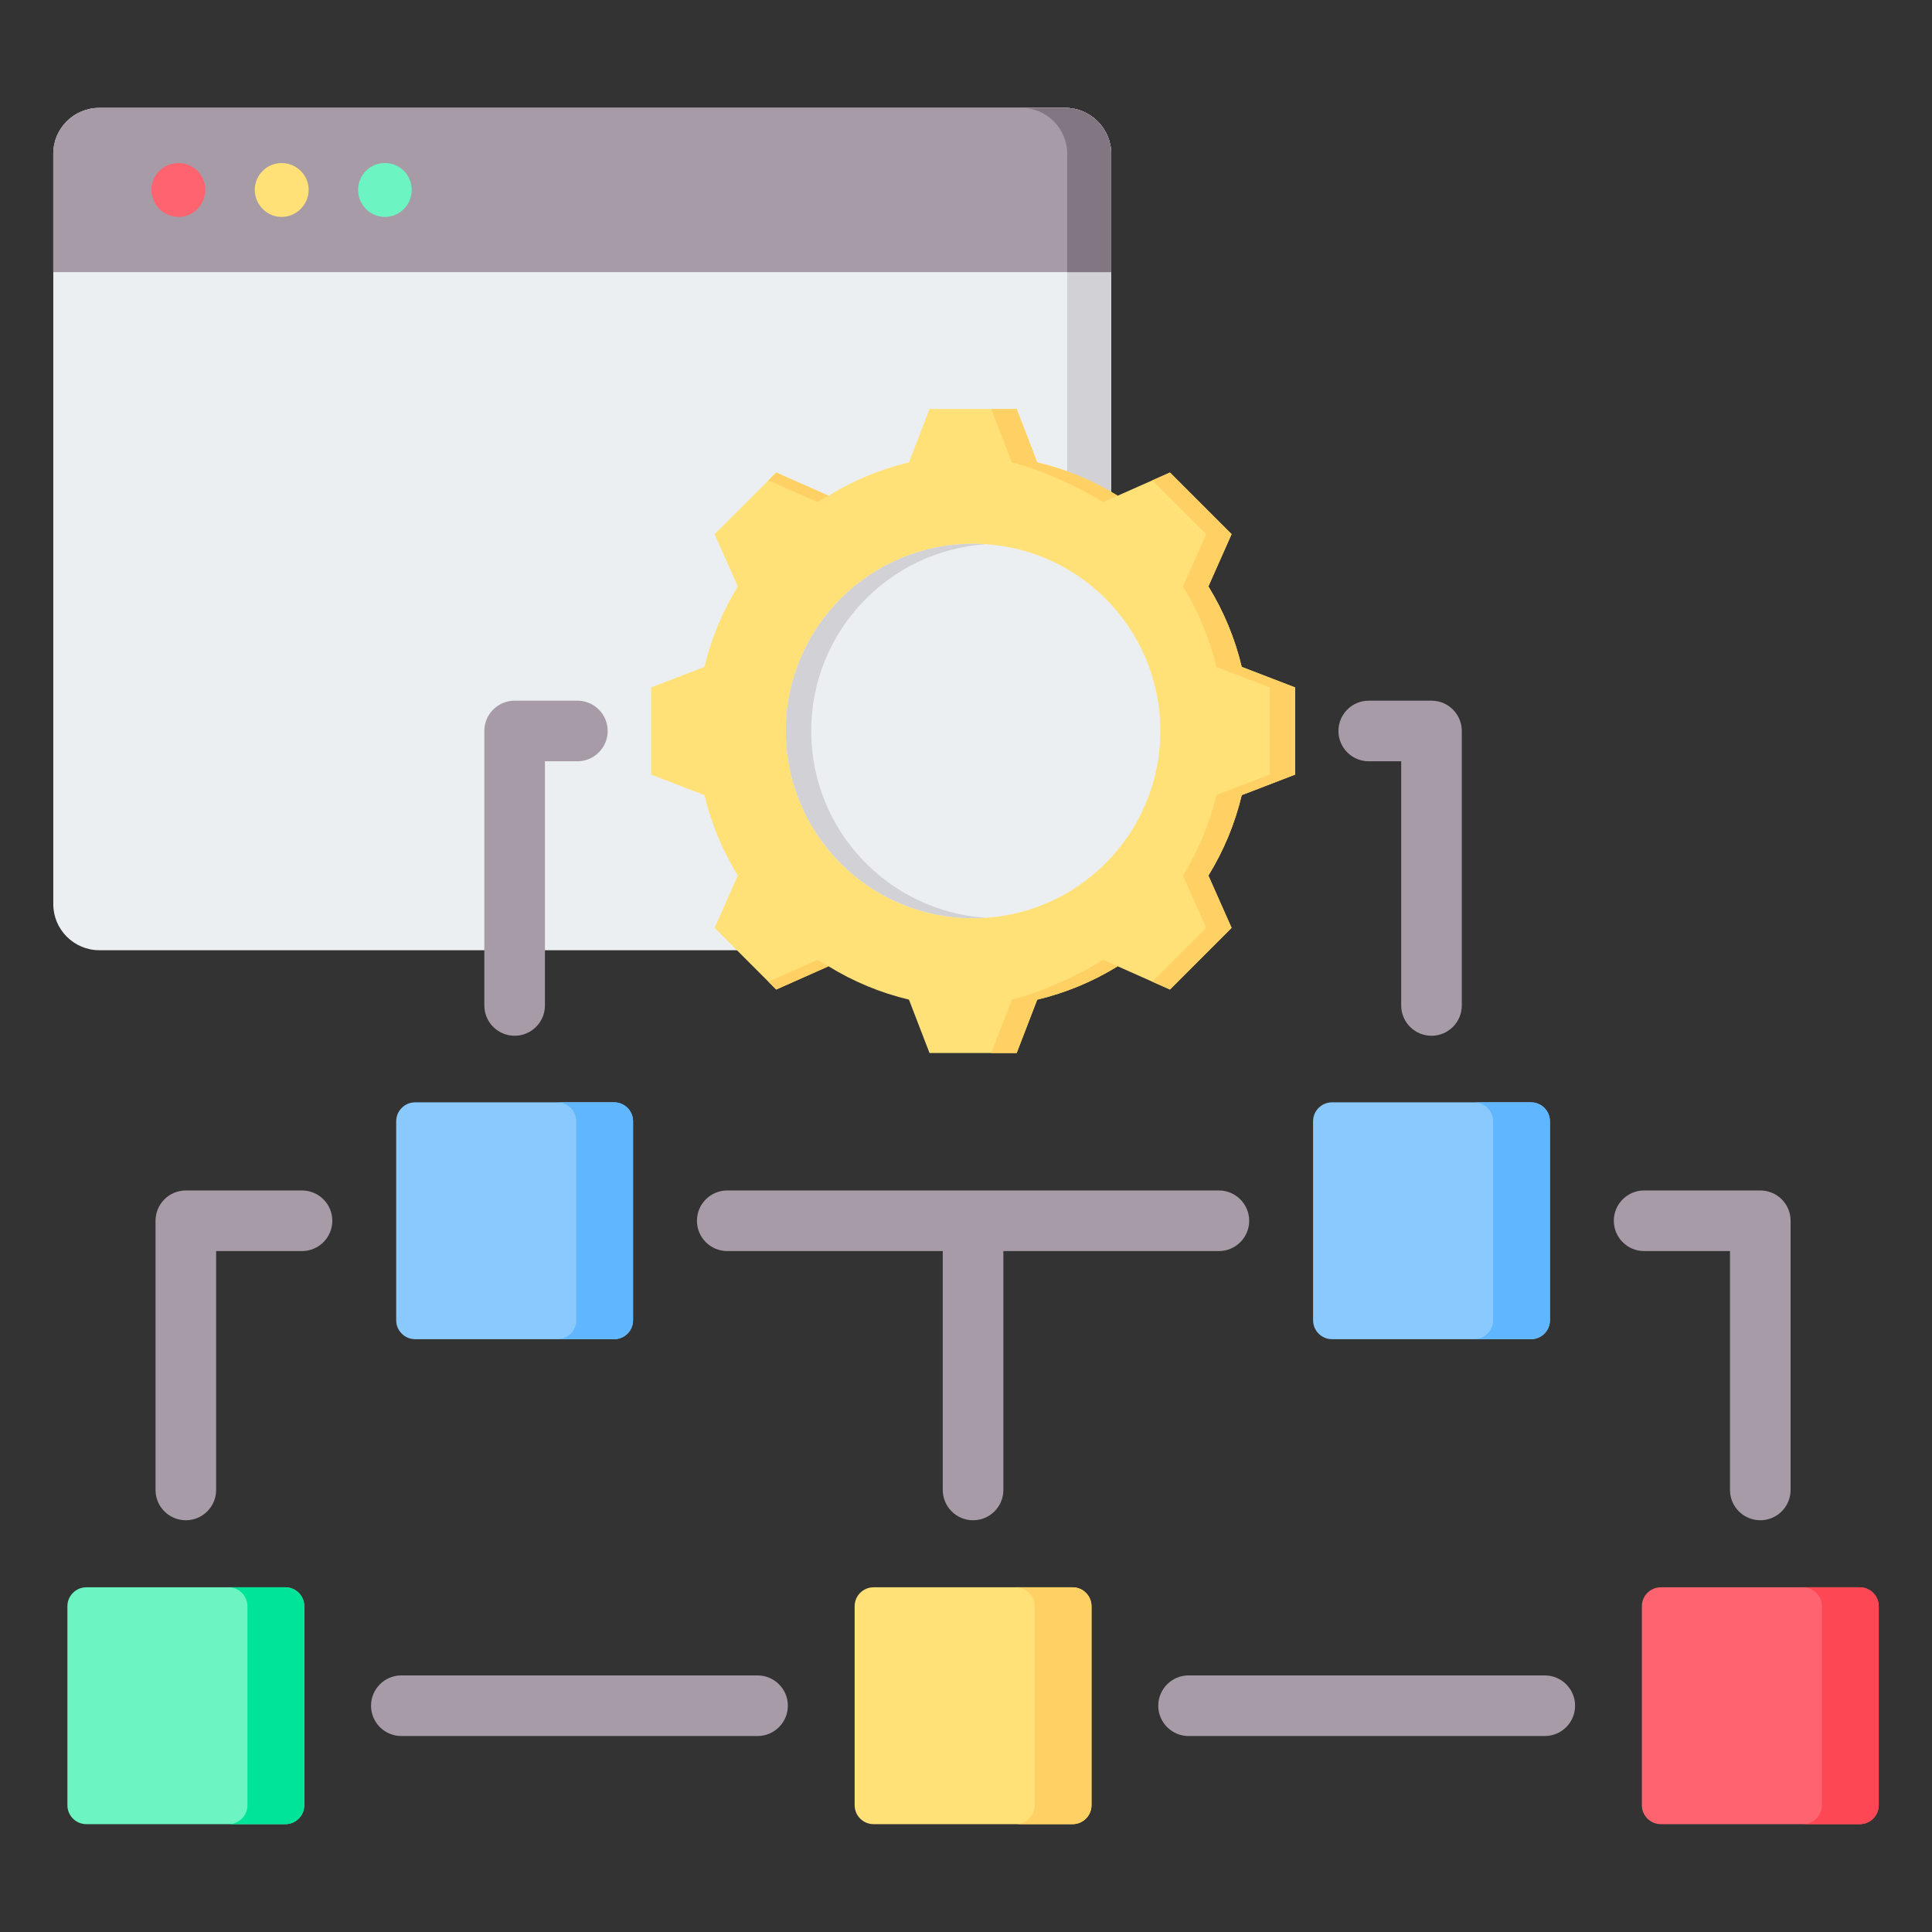 <svg xmlns="http://www.w3.org/2000/svg" clip-rule="evenodd" fill-rule="evenodd" stroke-linejoin="round" stroke-miterlimit="2" viewBox="0 0 510 510"><rect x="0" y="0" width="510" height="510" fill="#333333" stroke="none"/><g><g><path d="m404.142 290.99c2.762 0 5 2.239 5 5v52.524c0 2.761-2.238 5-5 5h-52.523c-2.762 0-5-2.239-5-5v-52.524c0-2.761 2.238-5 5-5z" fill="#8ac9fe"></path><path d="m389.142 290.99h15c2.762 0 5 2.239 5 5v52.524c0 2.761-2.238 5-5 5h-15c2.762 0 5-2.239 5-5v-52.524c0-2.761-2.238-5-5-5z" fill="#60b7ff"></path></g><g><path d="m162.111 290.99c2.761 0 5 2.239 5 5v52.524c0 2.761-2.239 5-5 5h-52.524c-2.761 0-5-2.239-5-5v-52.524c0-2.761 2.239-5 5-5z" fill="#8ac9fe"></path><path d="m147.111 290.99h15c2.761 0 5 2.239 5 5v52.524c0 2.761-2.239 5-5 5h-15c2.761 0 5-2.239 5-5v-52.524c0-2.761-2.239-5-5-5z" fill="#60b7ff"></path></g><g><path d="m26.226 28.47h254.937c6.665 0 12.162 5.428 12.162 12.094v198.108c0 6.665-5.497 12.163-12.162 12.163h-254.937c-6.734 0-12.163-5.498-12.163-12.163v-198.108c0-6.666 5.429-12.094 12.163-12.094z" fill="#eceff1"></path><path d="m269.55 28.47h11.613c6.665 0 12.162 5.428 12.162 12.094v198.108c0 6.665-5.497 12.163-12.162 12.163h-11.613c6.734 0 12.162-5.498 12.162-12.163v-198.108c0-6.666-5.428-12.094-12.162-12.094z" fill="#d1d1d6"></path><path d="m26.226 28.47h254.937c6.665 0 12.162 5.428 12.162 12.094v31.265h-279.262v-31.265c0-6.666 5.429-12.094 12.163-12.094z" fill="#a79ba7"></path><path d="m269.55 28.47h11.613c6.665 0 12.162 5.428 12.162 12.094v31.265h-11.613v-31.265c0-6.666-5.428-12.094-12.162-12.094z" fill="#837683"></path><path d="m47.116 57.262c3.917 0 7.078-3.23 7.078-7.147s-3.161-7.078-7.078-7.078-7.147 3.161-7.147 7.078 3.23 7.147 7.147 7.147z" fill="#fe646f"></path><path d="m74.327 57.262c3.917 0 7.147-3.23 7.147-7.147s-3.23-7.078-7.147-7.078c-3.848 0-7.077 3.161-7.077 7.078s3.229 7.147 7.077 7.147z" fill="#ffe177"></path><path d="m101.608 57.262c3.916 0 7.077-3.23 7.077-7.147s-3.161-7.078-7.077-7.078c-3.917 0-7.078 3.161-7.078 7.078s3.161 7.147 7.078 7.147z" fill="#6cf5c2"></path></g><path d="m283.127 419.007c2.761 0 5 2.238 5 5v52.523c0 2.762-2.239 5-5 5h-52.524c-2.761 0-5-2.238-5-5v-52.523c0-2.762 2.239-5 5-5z" fill="#ffe177"></path><path d="m268.127 419.007h15c2.761 0 5 2.238 5 5v52.523c0 2.762-2.239 5-5 5h-15c2.761 0 5-2.238 5-5v-52.523c0-2.762-2.239-5-5-5z" fill="#ffd064"></path><g><path d="m75.317 419.007c2.761 0 5 2.238 5 5v52.523c0 2.762-2.239 5-5 5h-52.524c-2.761 0-5-2.238-5-5v-52.523c0-2.762 2.239-5 5-5z" fill="#6cf5c2"></path><path d="m60.317 419.007h15c2.761 0 5 2.238 5 5v52.523c0 2.762-2.239 5-5 5h-15c2.761 0 5-2.238 5-5v-52.523c0-2.762-2.239-5-5-5z" fill="#00e499"></path></g><g><path d="m490.937 419.007c2.761 0 5 2.238 5 5v52.523c0 2.762-2.239 5-5 5h-52.524c-2.762 0-5-2.238-5-5v-52.523c0-2.762 2.238-5 5-5z" fill="#fe646f"></path><path d="m475.937 419.007h15c2.761 0 5 2.238 5 5v52.523c0 2.762-2.239 5-5 5h-15c2.761 0 5-2.238 5-5v-52.523c0-2.762-2.239-5-5-5z" fill="#fd4755"></path></g><path d="m248.865 330.252h-56.89c-4.415 0-8-3.585-8-8 0-4.416 3.585-8 8-8h129.779c4.416 0 8 3.584 8 8 0 4.415-3.584 8-8 8h-56.889v63.058c0 4.416-3.585 8-8 8-4.416 0-8-3.584-8-8zm-105.016-64.836c0 4.415-3.585 8-8 8s-8-3.585-8-8v-72.456c0-4.419 3.582-8 8-8h16.567c4.416 0 8 3.584 8 8 0 4.415-3.584 8-8 8h-8.567zm242.031 0c0 4.415-3.584 8-8 8-4.415 0-8-3.585-8-8v-64.456h-8.567c-4.415 0-8-3.585-8-8 0-4.416 3.585-8 8-8h16.567c4.419 0 8 3.581 8 8zm-328.825 127.894c0 4.416-3.585 8-8 8-4.416 0-8-3.584-8-8v-71.058c0-4.418 3.582-8 8-8h30.668c4.415 0 8 3.584 8 8 0 4.415-3.585 8-8 8h-22.668zm415.62 0c0 4.416-3.585 8-8 8-4.416 0-8-3.584-8-8v-63.058h-22.668c-4.416 0-8-3.585-8-8 0-4.416 3.584-8 8-8h30.668c4.418 0 8 3.582 8 8zm-366.731 64.959c-4.416 0-8-3.585-8-8 0-4.416 3.584-8 8-8h94.032c4.415 0 8 3.584 8 8 0 4.415-3.585 8-8 8zm207.809 0c-4.415 0-8-3.585-8-8 0-4.416 3.585-8 8-8h94.033c4.415 0 8 3.584 8 8 0 4.415-3.585 8-8 8z" fill="#a79ba7"></path><g><path d="m273.798 122.05c7.509 1.787 14.677 4.759 21.243 8.805l13.805-6.124 16.264 16.264-6.124 13.804c4.046 6.566 7.017 13.734 8.804 21.244l14.086 5.421v23.011l-14.086 5.421c-1.787 7.5-4.758 14.668-8.804 21.234l6.124 13.804-16.264 16.275-13.805-6.135c-6.566 4.046-13.734 7.028-21.243 8.815l-5.422 14.076h-23.011l-5.421-14.086c-7.499-1.787-14.668-4.759-21.234-8.805l-13.804 6.135-16.274-16.275 6.134-13.794c-4.046-6.576-7.028-13.744-8.815-21.244l-14.075-5.421v-23.011l14.075-5.421c1.787-7.51 4.769-14.678 8.815-21.244l-6.134-13.804 16.274-16.264 13.794 6.124c6.576-4.046 13.745-7.018 21.244-8.805l5.421-14.085h23.011z" fill="#ffe177"></path><path d="m304.207 126.789 4.639-2.058 16.264 16.264-6.124 13.804c4.046 6.566 7.017 13.734 8.804 21.244l14.086 5.421v23.011l-14.086 5.421c-1.787 7.5-4.758 14.668-8.804 21.234l6.124 13.804-16.264 16.275-4.639-2.059 14.216-14.216-6.134-13.804c4.046-6.566 7.018-13.734 8.805-21.234l14.085-5.421v-23.011l-14.085-5.421c-1.787-7.51-4.759-14.678-8.805-21.244l6.134-13.804zm-101.359 0 2.058-2.058 13.794 6.124c-.973.542-1.937 1.104-2.881 1.697zm70.95-4.739c7.509 1.787 14.677 4.759 21.243 8.805l-3.805 1.697c-6.566-4.046-16.625-8.715-24.135-10.502l-5.421-14.085h6.696zm-55.088 133.024-13.804 6.135-2.058-2.059 12.971-5.762c.944.582 1.908 1.144 2.891 1.686zm76.331 0c-6.566 4.046-13.734 7.028-21.243 8.815l-5.422 14.076h-6.696l5.421-14.076c7.51-1.787 17.569-6.455 24.145-10.501z" fill="#ffd064"></path><path d="m256.871 143.545c27.297 0 49.425 22.127 49.425 49.425 0 27.287-22.128 49.414-49.425 49.414-27.288 0-49.415-22.127-49.415-49.414 0-27.298 22.127-49.425 49.415-49.425z" fill="#eceff1"></path><path d="m256.871 143.545c1.124 0 2.239.04 3.353.12-25.731 1.717-46.082 23.131-46.082 49.305 0 26.163 20.351 47.577 46.082 49.304-1.114.07-2.229.11-3.353.11-27.288 0-49.415-22.127-49.415-49.414 0-27.298 22.127-49.425 49.415-49.425z" fill="#d1d1d6"></path></g></g></svg>